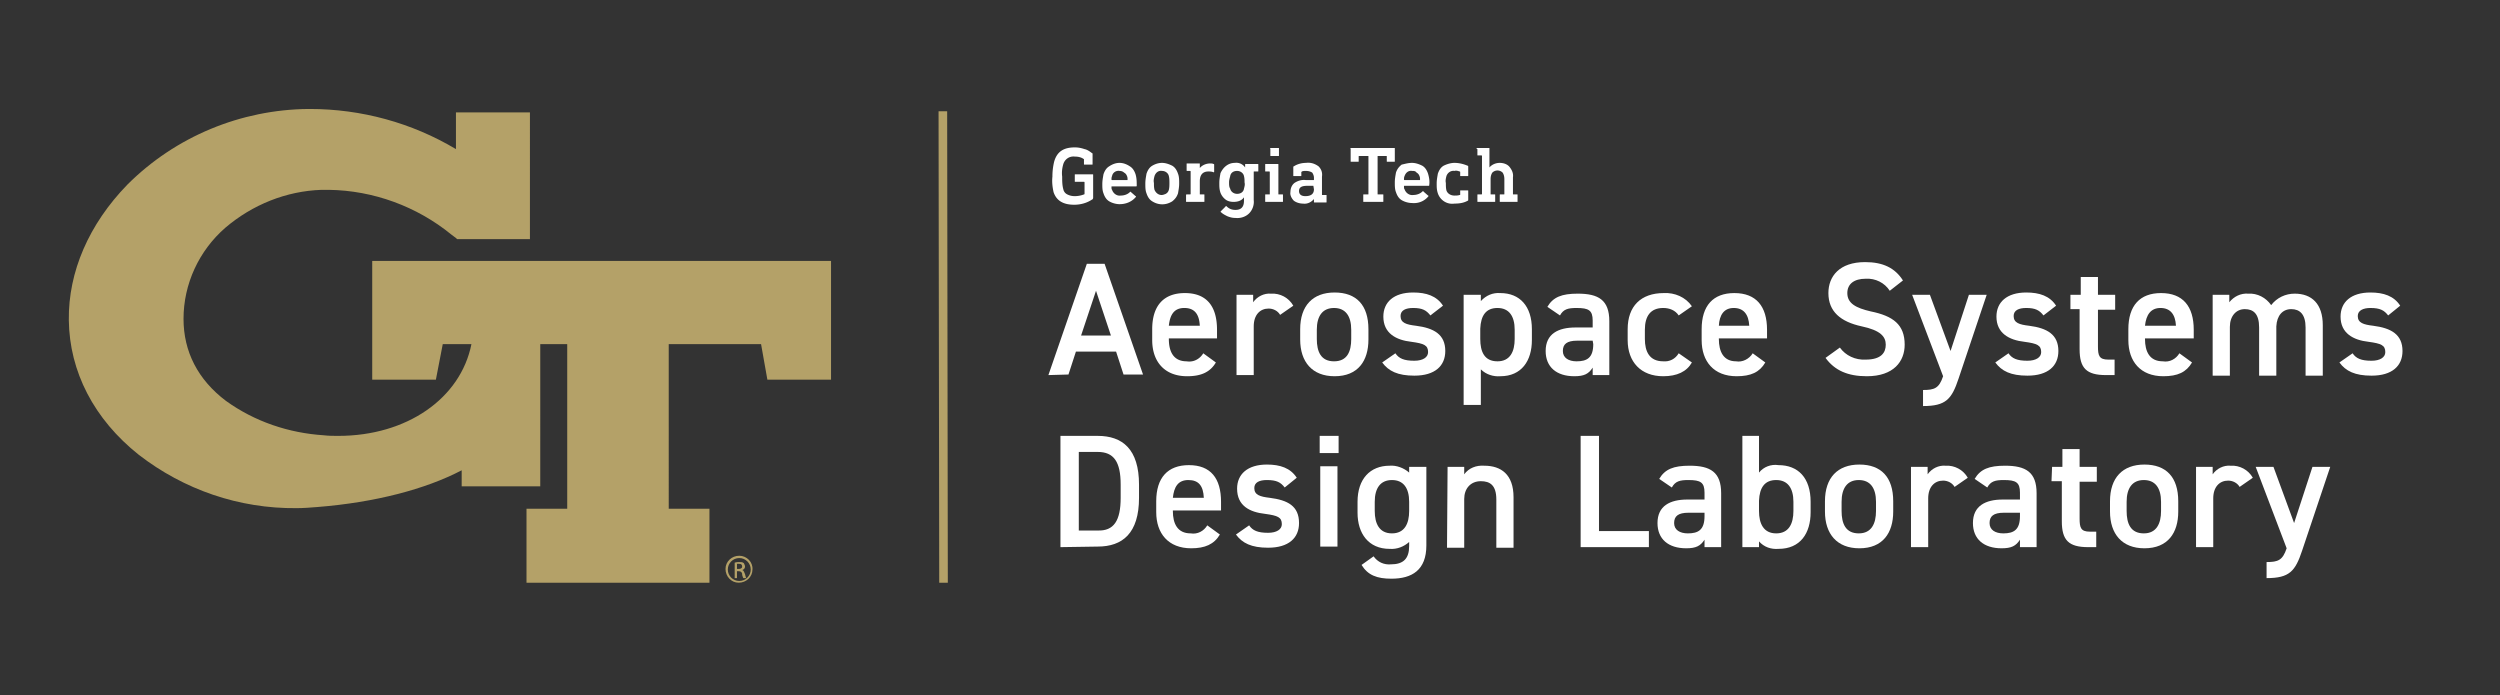 <svg xmlns="http://www.w3.org/2000/svg" xmlns:xlink="http://www.w3.org/1999/xlink" width="435.9" height="121.2"><rect width="100%" height="100%" fill="#333333" stroke="none"/><g fill="#fff"><path d="M187.4 25.7c.6 0 1.1.1 1.7.3.5.1.9.4 1.3.7.1 0 .1.1.1.2v1.7c0 .1 0 .1-.1.1h-1.3c-.1 0-.1 0-.1-.1v-.8s0-.1-.1-.1c-.4-.3-1-.4-1.5-.4-.9-.1-1.7.4-2 1.3-.2.7-.3 1.4-.2 2.2 0 .7 0 1.5.2 2.2a1.27 1.27 0 0 0 .7.9c.4.2.8.3 1.3.3a4.53 4.53 0 0 0 1.6-.3c.1 0 .1-.1.1-.2v-1.9s0-.1-.1-.1h-1.5c-.1 0-.1 0-.1-.1v-1.1c0-.1 0-.1.1-.1h3c.1 0 .1 0 .1.1v4c0 .1-.1.3-.2.3-.9.6-2 .9-3.1.9-1.9 0-3.1-.7-3.6-2.2-.2-.9-.3-1.8-.2-2.7a10.9 10.9 0 0 1 .3-2.6c.5-1.8 1.7-2.5 3.6-2.5zm7.8 2.7c.6 0 1.2.2 1.8.6.5.3.8.8 1 1.4.2.7.2 1.3.2 2 0 .1-.1.1-.1.1h-4.2c-.1 0-.1 0-.1.1 0 .2 0 .4.1.5.2.6.8 1.1 1.5 1 .6 0 1.2-.2 1.6-.6.1-.1.1-.1.2 0l.8.7c.1 0 .1.1 0 .2-.7.8-1.7 1.2-2.8 1.2-.6 0-1.3-.2-1.8-.5s-.8-.8-1-1.4c-.2-.5-.2-1.1-.2-1.6 0-.6.1-1.1.2-1.7.2-.6.5-1.1 1-1.4.6-.4 1.2-.6 1.8-.6zm0 1.4c-.6-.1-1.2.3-1.3.9-.1.2-.1.4-.1.6 0 0 0 .1.1.1h2.6c.1 0 .1 0 .1-.1 0-.2 0-.4-.1-.6-.1-.3-.3-.5-.5-.6-.2-.2-.5-.3-.8-.3zm7.4-1.4c.6 0 1.2.2 1.8.5.5.3.8.8 1 1.4.2.5.2 1.1.2 1.7s-.1 1.1-.2 1.7c-.2.6-.5 1-1 1.4-1.1.7-2.4.7-3.5 0-.5-.3-.8-.8-1-1.4-.2-.5-.2-1.1-.2-1.7s.1-1.1.2-1.7c.2-.6.5-1.1 1-1.4s1.1-.5 1.7-.5zm0 1.4c-.6-.1-1.1.3-1.3.9-.1.4-.2.8-.1 1.2 0 .4 0 .8.1 1.2.3.7 1 1.1 1.7.8.4-.1.7-.4.8-.8s.1-.8.1-1.2 0-.8-.1-1.2c-.1-.5-.6-.9-1.2-.9zm8.4-1.3c.2 0 .4 0 .6.1.1 0 .1.1.1.1v1.2c0 .1 0 .2-.2.1-.3-.1-.6-.1-.8-.1-1 0-1.5.6-1.5 1.7v2.2c0 .1 0 .1.1.1h.6c.1 0 .1 0 .1.1v1.1c0 .1 0 .1-.1.1h-3c-.1 0-.1 0-.1-.1V34c0-.1.1-.1.1-.1h.6s.1 0 .1-.1v-3.9s0-.1-.1-.1h-.5c-.1 0-.1 0-.1-.1v-1.1c0-.1 0-.1.1-.1h2.1c.1 0 .1 0 .1.1v.7c.4-.5 1.1-.8 1.8-.8zm4.3-.1a1.84 1.84 0 0 1 1.8.8v-.5c0-.1 0-.1.1-.1h2.1c.1 0 .1 0 .1.1v1.1c0 .1 0 .1-.1.1h-.6c-.1 0-.1 0-.1.1v4.9c.1.8-.2 1.7-.8 2.3s-1.5.9-2.4.8c-.5 0-.9-.1-1.4-.3-.4-.2-.8-.4-1.1-.7-.1 0-.1-.1 0-.2l.8-.8c0-.1.1-.1.2 0 .4.4.9.6 1.5.6 1 0 1.5-.5 1.5-1.6v-.6c-.4.6-1.1.8-1.8.8-.5 0-1-.1-1.4-.4a2.73 2.73 0 0 1-.9-1.2c-.2-.6-.2-1.1-.2-1.7s.1-1.1.2-1.7c.5-1.1 1.4-1.8 2.5-1.8zm.4 1.4c-.6 0-1.1.3-1.2.9-.1.4-.2.7-.2 1.1s0 .8.2 1.1c.1.5.6.9 1.2.9s1.1-.3 1.2-.9c.1-.4.2-.7.1-1.1 0-.4 0-.7-.1-1.1-.1-.5-.6-.9-1.2-.9zm5-1.2h2.1c.1 0 .1 0 .1.1v5.1c0 .1 0 .1.1.1h.6c.1 0 .1 0 .1.1v1.1c0 .1 0 .1-.1.1h-2.9c-.1 0-.1 0-.1-.1V34c0-.1 0-.1.1-.1h.6c.1 0 .1 0 .1-.1V30s0-.1-.1-.1h-.6c-.1 0-.1 0-.1-.1v-1.1c0-.1 0-.1.1-.1zm.9-2.8h1.3c.1 0 .1 0 .1.1v1.2c0 .1 0 .1-.1.1h-1.3c-.1 0-.1 0-.1-.1V26c-.1-.1-.1-.1.1-.2-.1 0-.1 0 0 0zm6.1 2.6c.8-.1 1.5.1 2.2.6.5.5.7 1.1.6 1.8v3.1c0 .1 0 .1.1.1h.6c.1 0 .1 0 .1.1v1.1c0 .1 0 .1-.1.1h-2c-.1 0-.1 0-.1-.1v-.5c-.5.6-1.2.9-1.9.8-.6 0-1.2-.2-1.6-.5-.4-.4-.7-1-.6-1.5 0-.6.2-1.2.7-1.6.6-.4 1.3-.6 2-.5h1.3c.1 0 .1 0 .1-.1V31c0-.3-.1-.6-.3-.9-.3-.2-.7-.3-1.1-.3-.2 0-.5 0-.7.1l-.1.1v.6c0 .1 0 .1-.1.1h-1.2c-.1 0-.1 0-.1-.1v-1.4c0-.1 0-.2.1-.2.6-.4 1.4-.6 2.1-.6zm1.3 4h-1.1c-1 0-1.4.3-1.4.9s.4.9 1.1.9c1 0 1.5-.4 1.5-1.2zm6.6-6.6h7.5c.1 0 .1 0 .1.1v2.2c0 .1 0 .1-.1.1h-1.2c-.1 0-.1 0-.1-.1v-.8c0-.1 0-.1-.1-.1h-1.4c-.1 0-.1 0-.1.1v6.5c0 .1 0 .1.1.1h.8c.1 0 .1 0 .1.1v1.1c0 .1 0 .1-.1.1h-3.3c-.1 0-.1 0-.1-.1V34c0-.1 0-.1.1-.1h.7c.1 0 .1 0 .1-.1v-6.5c0-.1 0-.1-.1-.1H237c-.1 0-.1 0-.1.1v.8c0 .1 0 .1-.1.1h-1.2c-.1 0-.1 0-.1-.1V26c-.1-.1-.1-.1.1-.2-.1 0-.1 0 0 0zm10.6 2.6c.6 0 1.2.2 1.8.5.5.3.8.8 1 1.4.2.7.3 1.3.2 2 0 .1 0 .1-.2.1h-4.1c-.1 0-.1 0-.1.1 0 .2 0 .4.1.5.2.6.8 1.1 1.5 1 .6 0 1.2-.2 1.6-.6.1-.1.2-.1.2 0l.8.7c.1 0 .1.1 0 .2-.7.8-1.7 1.2-2.8 1.1-.6 0-1.3-.2-1.8-.5s-.8-.8-1-1.4c-.2-.5-.2-1.1-.2-1.7s.1-1.1.2-1.7c.2-.6.5-1 1-1.4.5-.1 1.1-.3 1.8-.3zm0 1.4c-.6-.1-1.1.3-1.3.9-.1.2-.1.4-.1.6 0 0 0 .1.1.1h2.6c.1 0 .1 0 .1-.1 0-.2 0-.4-.1-.6-.1-.3-.3-.5-.5-.6-.2-.3-.5-.3-.8-.3zm7.4-1.4c.8 0 1.6.2 2.3.5.1 0 .1.1.1.2v1.5c0 .1 0 .1-.1.1h-1.2c-.1 0-.1 0-.1-.1V30s0-.1-.1-.1c-.3-.1-.6-.2-.9-.1-.6-.1-1.2.3-1.4.9-.1.4-.2.8-.1 1.2 0 .4 0 .9.1 1.3.2.6.8.9 1.4.9.3 0 .6 0 .9-.1.1 0 .1 0 .1-.1v-.6c0-.1 0-.1.1-.1h1.2c.1 0 .1 0 .1.1v1.5c0 .1 0 .2-.1.2-.7.4-1.5.5-2.3.5-1.3.2-2.5-.6-2.9-1.8-.2-.6-.2-1.1-.2-1.7s.1-1.1.2-1.7c.2-.6.5-1.1 1-1.4.6-.3 1.3-.5 1.9-.5zm3.9-2.6h2.1c.1 0 .1 0 .1.1v3.3c.4-.5 1.1-.8 1.8-.8.6 0 1.3.2 1.7.7s.7 1.1.6 1.8v2.9c0 .1 0 .1.1.1h.6c.1 0 .1 0 .1.1v1.1c0 .1 0 .1-.1.1h-2.9c-.1 0-.1 0-.1-.1V34c0-.1 0-.1.1-.1h.6c.1 0 .1 0 .1-.1v-2.6c0-.4-.1-.8-.3-1.1-.5-.5-1.3-.5-1.8 0-.2.3-.3.7-.3 1.1v2.6c0 .1 0 .1.1.1h.6c.1 0 .1 0 .1.1v1.1c0 .1 0 .1-.1.1h-2.9c-.1 0-.1 0-.1-.1V34c0-.1 0-.1.1-.1h.6s.1 0 .1-.1v-6.6s0-.1-.1-.1h-.6c-.1 0-.1 0-.1-.1v-1c-.2-.1-.2-.1-.1-.2zm-74.7 39.6l6.7-19.4h3.1l6.7 19.3h-3.4l-1.3-4h-7l-1.3 4zm5.7-6.9h5.2l-2.6-7.8zm23.5 4.7c-1 1.7-2.6 2.4-5 2.4-4 0-6.1-2.6-6.1-6.3v-1.9c0-4.1 2-6.3 5.7-6.3 3.8 0 5.6 2.3 5.6 6.4V59h-8.4v.1c0 2.2.8 3.9 3.1 3.9 1.2.2 2.3-.4 2.9-1.4zm-8.2-6.4h5.4c-.1-2-.9-3.1-2.7-3.1s-2.5 1.2-2.7 3.1z"/><use xlink:href="#B"/><path d="M238.6 59.2c0 3.7-1.8 6.4-5.9 6.4-3.9 0-6-2.5-6-6.4v-1.8c0-4.1 2.2-6.4 6-6.4s5.9 2.2 5.9 6.4zm-3-.1v-1.6c0-2.4-1-3.8-3-3.8s-3 1.4-3 3.8v1.6c0 2.2.7 3.9 3 3.9s3-1.7 3-3.9z"/><use xlink:href="#C"/><path d="M267.1 59.3c0 3.6-1.8 6.3-5.5 6.3-1.2.1-2.5-.3-3.4-1.2v6.2h-3V51.4h3v1.1c.9-1 2.1-1.5 3.4-1.4 3.4 0 5.5 2.3 5.5 6.3zm-3-.2v-1.6c0-2.4-1-3.8-3-3.8s-2.9 1.3-3 3.6v1.8c0 2.2.7 3.9 3 3.9 2.2 0 3-1.7 3-3.9zm10.6-2h3v-1.2c0-1.8-.7-2.2-2.8-2.2-1.5 0-2.3.2-2.9 1.3l-2.2-1.5c1-1.7 2.5-2.3 5.3-2.3 3.6 0 5.5 1.1 5.5 4.8v9.4h-2.9v-1.3c-.7 1.1-1.5 1.5-3.2 1.5-3.1 0-5-1.6-5-4.4 0-3 2.2-4.1 5.2-4.1zm3 2.3H275c-1.8 0-2.5.6-2.5 1.8s1 1.8 2.4 1.8c1.8 0 2.9-.6 2.9-3zm17.3 3.8c-.9 1.6-2.6 2.4-5 2.4-3.9 0-6.2-2.5-6.2-6.3v-1.9c0-4 2.3-6.3 6.3-6.3 1.9-.1 3.8.7 4.9 2.3l-2.3 1.6c-.6-.9-1.6-1.3-2.7-1.3-2.2 0-3.2 1.4-3.2 3.8v1.6c0 2.2.8 3.9 3.2 3.9 1.1.1 2.1-.4 2.7-1.4zm12.8 0c-1 1.7-2.5 2.4-5 2.4-4 0-6.1-2.6-6.1-6.3v-1.9c0-4.1 2-6.3 5.7-6.3 3.8 0 5.7 2.3 5.7 6.4V59h-8.4v.1c0 2.2.8 3.9 3 3.9 1.1.2 2.3-.4 2.9-1.4zm-8.1-6.4h5.3c-.1-2-1-3.1-2.7-3.1s-2.5 1.2-2.6 3.1zm29.8-6.1c-.9-1.4-2.5-2.2-4.2-2.1-2 0-3.2.9-3.2 2.5 0 1.8 1.5 2.6 4.1 3.2 3.9.8 5.9 2.3 5.9 5.8 0 2.9-1.9 5.5-6.6 5.5-3.3 0-5.6-1-7.2-3.2l2.5-1.8c1 1.4 2.7 2.2 4.5 2.1 2.7 0 3.5-1.2 3.5-2.6s-.9-2.5-4.2-3.2c-3.7-.8-5.8-2.6-5.8-5.8 0-2.9 1.9-5.4 6.4-5.4 3.1 0 5.2 1 6.6 3.2zm7 .7l3.6 9.8 3.2-9.8h3.1L341.5 66c-1.2 3.6-2.2 4.8-6.2 4.8V68c2 0 2.8-.3 3.5-2.4l-5.4-14.2z"/><use xlink:href="#C" x="106.9"/><path d="M361 51.4h1.8v-3.1h3v3.1h3V54h-3v6.4c0 1.6.2 2.3 1.8 2.3h1.1v2.7h-1.5c-3.4 0-4.6-1.2-4.6-4.5v-7H361zm21.2 11.8c-1 1.7-2.5 2.4-5 2.4-4 0-6.1-2.6-6.1-6.3v-1.9c0-4.1 2-6.3 5.7-6.3 3.8 0 5.7 2.3 5.7 6.4V59H374v.1c0 2.2.8 3.9 3.1 3.9 1.2.2 2.3-.4 2.9-1.4zm-8.2-6.4h5.4c-.1-2-1-3.1-2.7-3.1s-2.5 1.2-2.7 3.1zm11.8-5.4h2.9v1.3c.8-1 2-1.6 3.3-1.5 1.6-.1 3.1.7 4 2 1-1.3 2.5-2 4.1-2 3 0 4.9 1.8 4.9 5.5v8.8h-3v-8.4c0-2.3-1-3.2-2.5-3.2s-2.5 1.1-2.6 3v8.6h-3v-8.4c0-2.4-1-3.2-2.5-3.2s-2.6 1.2-2.6 3.1v8.5h-3zm30.6 3.6c-.7-.9-1.4-1.3-3.1-1.3-1.2 0-2.2.4-2.2 1.4 0 1.2 1 1.5 2.7 1.7 3.1.4 5.1 1.5 5.1 4.4 0 2.6-1.8 4.3-5.4 4.3-2.9 0-4.5-.8-5.6-2.3l2.3-1.6c.6.9 1.5 1.3 3.3 1.3 1.5 0 2.4-.6 2.4-1.5 0-1.2-.7-1.5-2.9-1.8-2.7-.3-4.9-1.5-4.9-4.4 0-2.5 1.8-4.2 5.2-4.2 2.3 0 4.1.6 5.2 2.3zM184.9 95.4V76h6.5c4.3 0 7.2 2.3 7.2 8.5v2.3c0 6.2-2.9 8.5-7.2 8.5zm10.5-8.6v-2.3c0-4-1.2-5.7-4-5.7h-3.3v13.7h3.3c2.8.1 4-1.7 4-5.7zm17.3 6.4c-1 1.7-2.6 2.4-5 2.4-4 0-6.1-2.6-6.1-6.3v-1.9c0-4.1 2-6.3 5.7-6.3 3.8 0 5.6 2.3 5.6 6.4V89h-8.4v.1c0 2.2.8 3.9 3.1 3.9 1.2.2 2.3-.4 2.9-1.4zm-8.2-6.4h5.4c-.1-2.1-.9-3.1-2.7-3.1s-2.5 1.2-2.7 3.1zM224 85c-.7-.9-1.4-1.3-3.1-1.3-1.3 0-2.2.4-2.2 1.4 0 1.2 1 1.5 2.7 1.7 3.1.4 5.1 1.4 5.1 4.4 0 2.6-1.8 4.3-5.4 4.3-2.9 0-4.5-.8-5.6-2.3l2.3-1.6c.6.9 1.5 1.3 3.3 1.3 1.5 0 2.4-.6 2.4-1.5 0-1.2-.7-1.5-2.9-1.8-2.7-.3-4.9-1.4-4.9-4.4 0-2.5 1.8-4.2 5.2-4.2 2.3 0 4.1.6 5.2 2.3zm6.1-9h3.3v3h-3.3zm.1 5.3h3v14h-3zm15.5.1h3v13.7c0 4.3-2.5 5.8-6.1 5.8-2.5 0-4.1-.6-5.2-2.4l2.1-1.5c.7 1 1.8 1.5 3 1.4 2.2 0 3.2-1 3.2-3.2v-.7c-.9.8-2.1 1.3-3.4 1.2-3.7 0-5.6-2.7-5.6-6.3v-1.9c0-4 2.2-6.3 5.6-6.3 1.2-.1 2.5.4 3.4 1.2zm0 7.7v-1.6c0-2.4-1-3.8-3-3.8s-3 1.4-3 3.8v1.6c0 2.2.8 3.9 3 3.9s3-1.7 3-3.9zm6.7-7.7h2.9v1.3c.8-1.1 2.1-1.6 3.5-1.5 2.9 0 5.1 1.5 5.1 5.5v8.8h-3v-8.4c0-2.5-1.1-3.2-2.7-3.2-1.8 0-2.9 1.3-2.9 3.1v8.5h-3zm26.5 11.2h8.6v2.8h-11.9V76h3.2v16.6z"/><use xlink:href="#D"/><path d="M306.7 82.4c.8-1 2.1-1.5 3.4-1.3 3.4 0 5.6 2.2 5.6 6.4v1.8c0 3.7-1.8 6.4-5.6 6.4-1.3.1-2.5-.3-3.4-1.3v1h-2.9V76h2.9zm6 6.7v-1.6c0-2.4-1-3.8-3-3.8s-2.9 1.3-3 3.6v1.8c0 2.2.8 3.9 3 3.9s3-1.7 3-3.9z"/><use xlink:href="#E"/><use xlink:href="#B" x="117.6" y="30"/><use xlink:href="#D" x="55"/><path d="M357.8 81.4h1.8v-3.1h3v3.1h3V84h-3v6.4c0 1.6.2 2.3 1.8 2.3h1.1v2.7h-1.4c-3.4 0-4.6-1.2-4.6-4.5v-7h-1.8z"/><use xlink:href="#E" x="49.7"/><use xlink:href="#B" x="167.3" y="30"/><path d="M396.4 81.4l3.6 9.8 3.2-9.8h3.1L401.4 96c-1.2 3.6-2.2 4.8-6.2 4.8V98c2 0 2.8-.3 3.5-2.4l-5.4-14.2z"/></g><g fill="#b4a168"><path d="M163.647 19.402l1.5-.002.115 82.2-1.5.002zM128.9 96.9c-1.3 0-2.4 1-2.4 2.3s1 2.4 2.3 2.4 2.4-1 2.4-2.3c.1-1.3-1-2.4-2.3-2.4zm0 4.4c-1.1 0-2-.9-2-2s.9-2 2-2 2 .9 2 2-.9 2-2 2z"/><path d="M129.4 99.4c.3-.1.5-.3.5-.6 0-.2-.1-.4-.2-.6-.2-.2-.5-.2-.8-.2s-.5 0-.8.1v2.7h.4v-1.2h.3c.3 0 .5.1.6.4v.1c0 .2.1.5.2.7h.5c-.1-.2-.1-.4-.2-.7-.2-.5-.3-.7-.5-.7zm-.6-.2h-.3v-.9h.3c.5 0 .6.2.6.5s-.3.4-.6.4zM64.9 45.5v20.7H76l1.2-6.2h5C80.3 69.5 70.9 76 59 76c-.8 0-1.7 0-2.5-.1-6.2-.4-12.1-2.4-17.1-6-4.9-3.7-7.4-8.6-7.4-14.3 0-6.1 2.7-11.9 7.3-15.9 4.7-4 10.6-6.4 16.8-6.6h1.2c7.8.1 15.4 2.9 21.4 7.8l.8.6.2.2h12.7V19.6H79.5V26C71.8 21.4 63 19 54 19h-.2c-11.8.1-23.2 4.8-31.6 13.2-6.7 6.9-10.3 15.2-10.2 23.6.1 9 4.4 17.3 12.2 23.5 7.9 6.1 17.5 9.4 27.5 9.3 1.2 0 2.5-.1 3.7-.2 10-.8 18.8-3.1 25.1-6.4v2.8h13.7V60h4.7v28.7h-7.1v12.9h31.9V88.7h-7.1V60h16.1l1.1 6.2h11.1V45.5z"/></g><defs ><path id="B" d="M223.2 54.9c-.4-.7-1.2-1.1-2-1.1-1.5 0-2.6 1.1-2.6 3.1v8.5h-3v-14h2.9v1.3c.7-1 1.9-1.6 3.1-1.5 1.6-.1 3.1.7 3.9 2.1z"/><path id="C" d="M249.4 55c-.7-.9-1.4-1.3-3-1.3-1.3 0-2.2.4-2.2 1.4 0 1.2 1 1.5 2.7 1.7 3.1.4 5.1 1.5 5.1 4.4 0 2.6-1.8 4.3-5.4 4.3-2.9 0-4.5-.8-5.6-2.3l2.3-1.6c.6.9 1.5 1.3 3.3 1.3 1.5 0 2.4-.6 2.4-1.5 0-1.2-.7-1.5-2.9-1.8-2.7-.3-4.9-1.5-4.9-4.4 0-2.5 1.8-4.2 5.2-4.2 2.3 0 4.1.6 5.2 2.3z"/><path id="D" d="M294.2 87.1h3v-1.2c0-1.8-.7-2.2-2.8-2.2-1.5 0-2.3.2-2.9 1.3l-2.2-1.5c1-1.7 2.5-2.3 5.3-2.3 3.6 0 5.5 1.1 5.5 4.8v9.4h-2.9v-1.3c-.7 1.1-1.5 1.5-3.2 1.5-3.1 0-5-1.6-5-4.4 0-3 2.2-4.1 5.2-4.1zm3 2.3h-2.8c-1.8 0-2.5.6-2.5 1.8s1 1.8 2.4 1.8c1.8 0 2.9-.6 2.9-3z"/><path id="E" d="M330.1 89.2c0 3.7-1.8 6.4-5.9 6.4-3.9 0-6-2.5-6-6.4v-1.8c0-4.1 2.2-6.4 6-6.4s5.9 2.2 5.9 6.4zm-3-.1v-1.6c0-2.4-1-3.8-3-3.8s-3 1.4-3 3.8v1.6c0 2.2.7 3.9 3 3.9 2.2 0 3-1.7 3-3.9z"/></defs></svg>